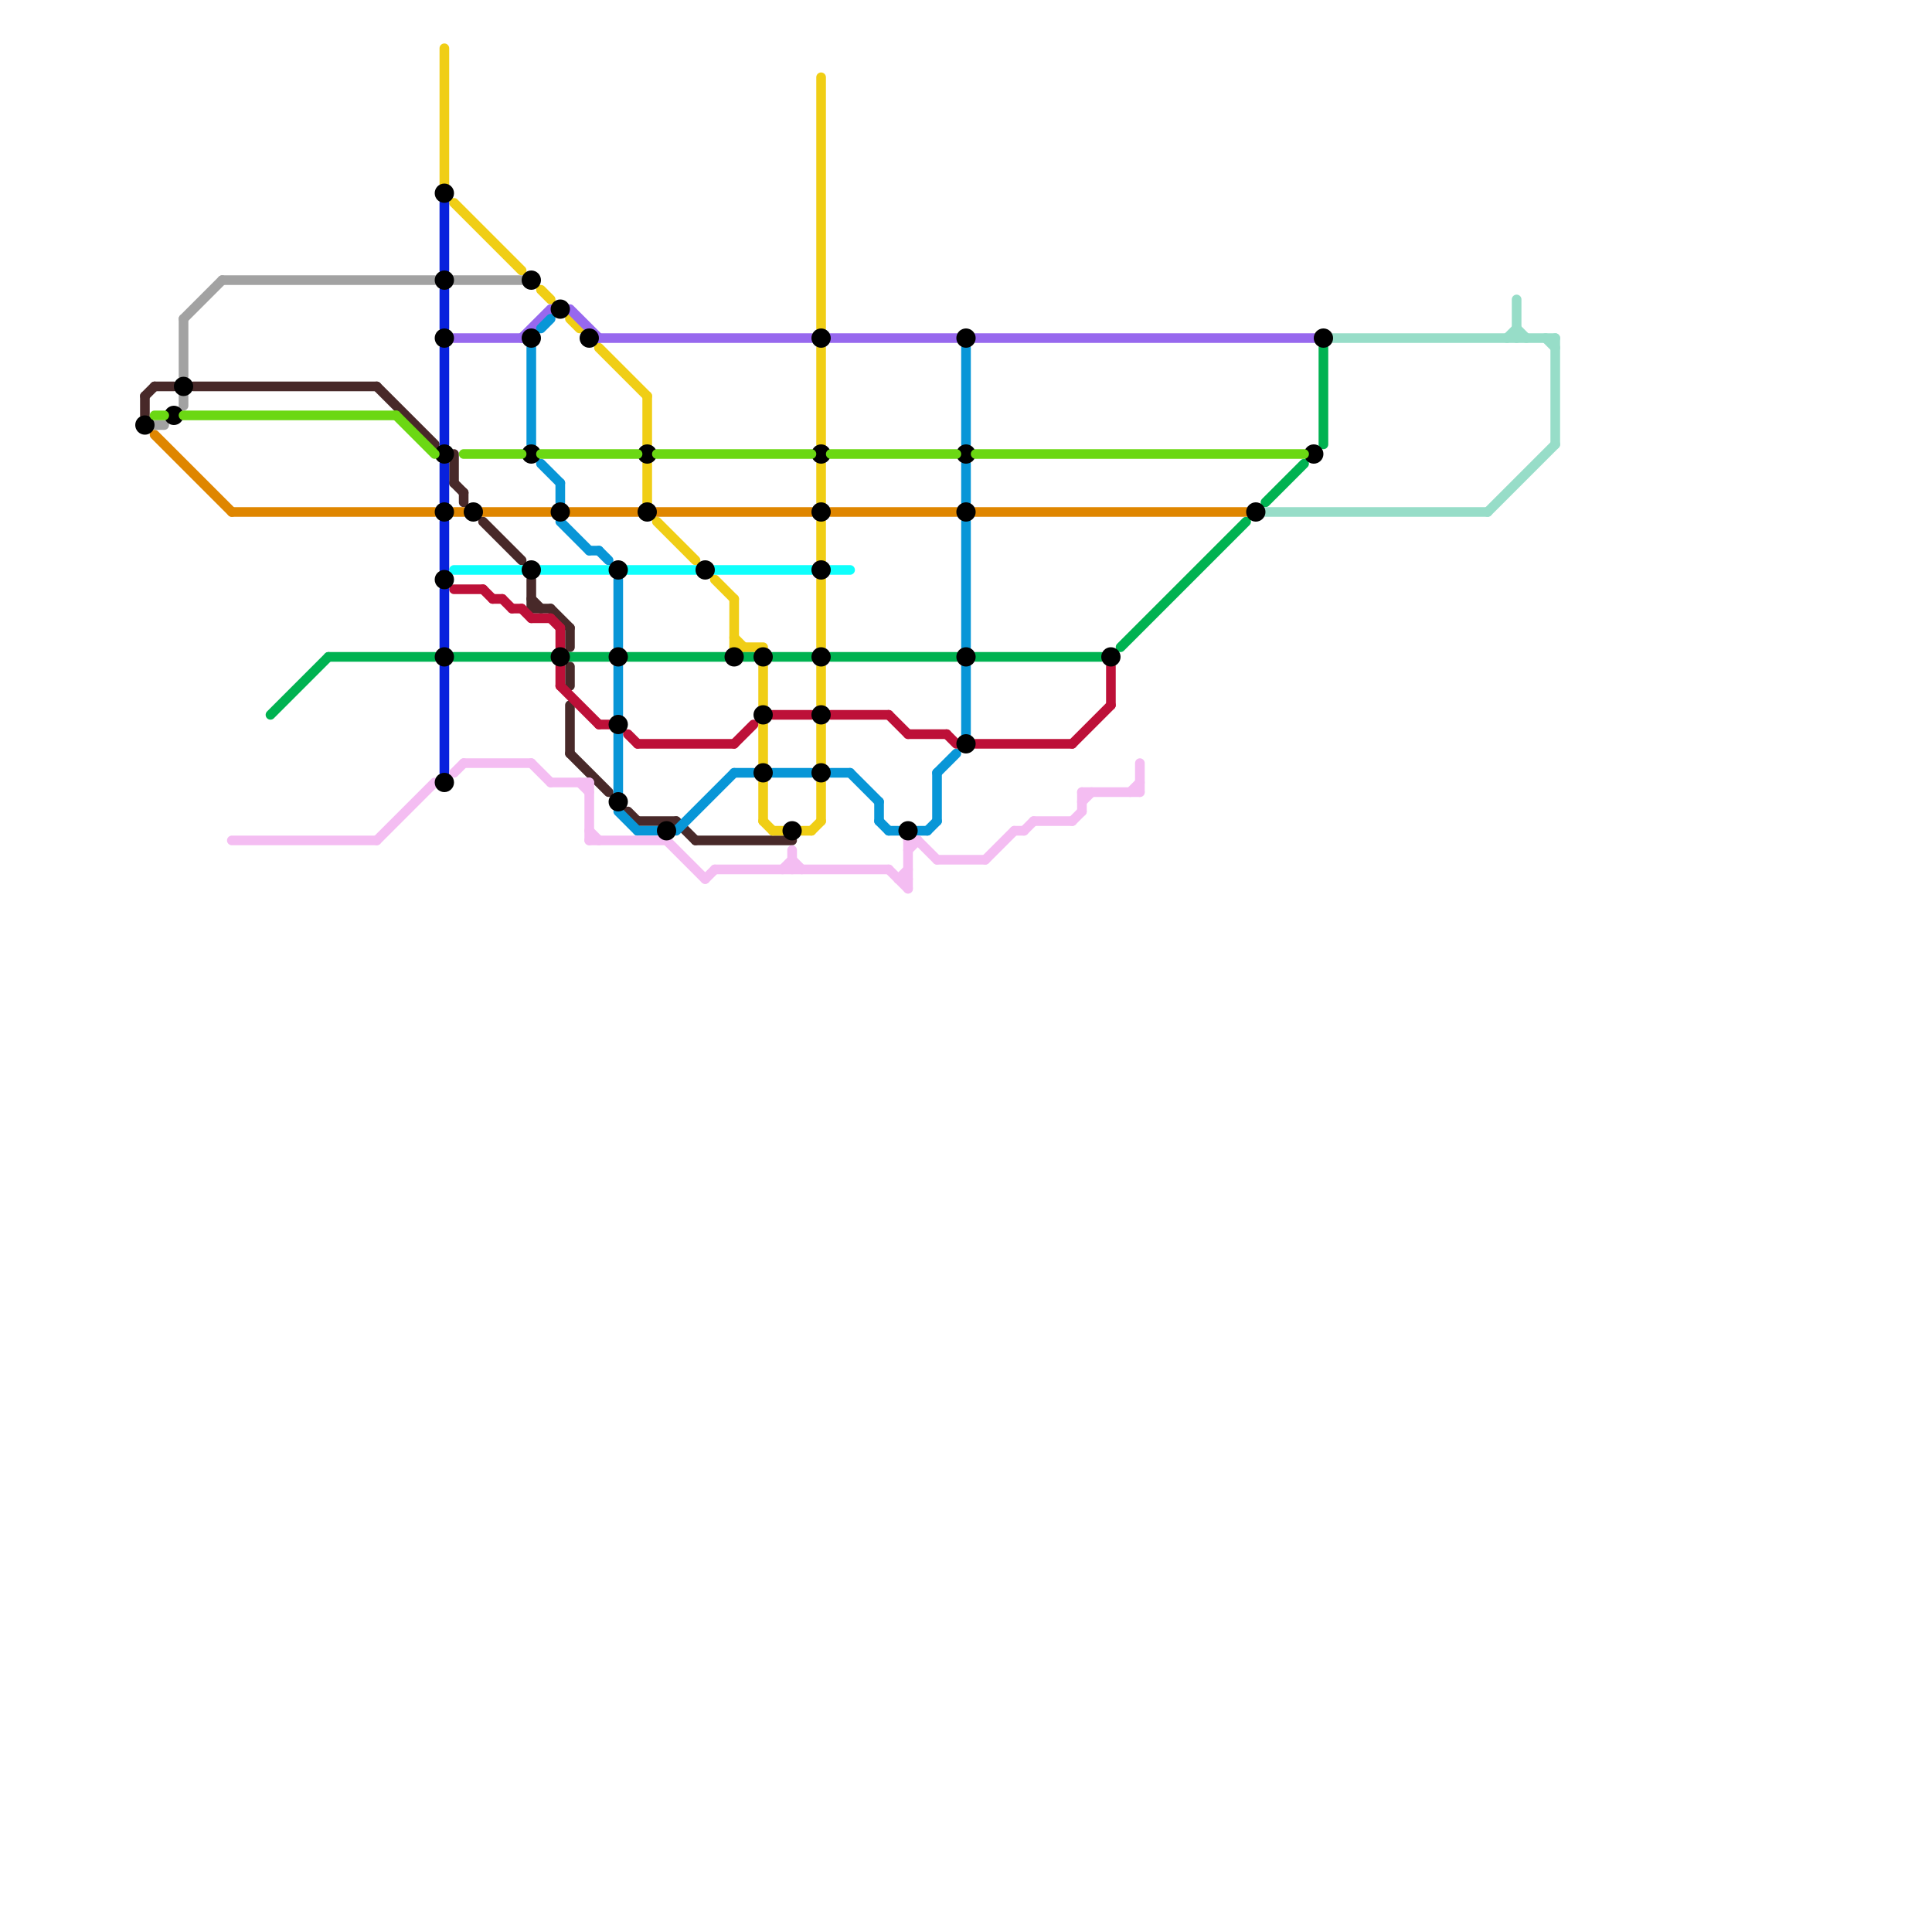 
<svg version="1.1" xmlns="http://www.w3.org/2000/svg" viewBox="0 0 200 200">
<style>text { font: 1px Helvetica; font-weight: 600; white-space: pre; dominant-baseline: central; } line { stroke-width: 1; fill: none; stroke-linecap: round; stroke-linejoin: round; } .c0 { stroke: #482929 } .c1 { stroke: #f0ce15 } .c2 { stroke: #00b251 } .c3 { stroke: #df8600 } .c4 { stroke: #a2a2a2 } .c5 { stroke: #9768ee } .c6 { stroke: #0896d7 } .c7 { stroke: #97ddc8 } .c8 { stroke: #bd1038 } .c9 { stroke: #0ffffc } .c10 { stroke: #0821dd } .c11 { stroke: #f4bdf2 } .c12 { stroke: #000000 } .c13 { stroke: #6bd813 } .w1 { stroke-width: 1; }</style><defs><g id="clg-xf-000000"><circle r="1.2" fill="#000000"/><circle r="0.9" fill="#fff"/><circle r="0.6" fill="#000000"/><circle r="0.3" fill="#fff"/></g><g id="clg-a2a2a2"><circle r="0.6" fill="#a2a2a2"/><circle r="0.3" fill="#fff"/></g><g id="clg-df8600"><circle r="0.6" fill="#df8600"/><circle r="0.3" fill="#fff"/></g><g id="clg-f4bdf2"><circle r="0.6" fill="#f4bdf2"/><circle r="0.3" fill="#fff"/></g><g id="clg-6bd813"><circle r="0.6" fill="#6bd813"/><circle r="0.3" fill="#fff"/></g><g id="clg-00b251"><circle r="0.6" fill="#00b251"/><circle r="0.3" fill="#fff"/></g><g id="clg-f0ce15"><circle r="0.6" fill="#f0ce15"/><circle r="0.3" fill="#fff"/></g><g id="clg-0821dd"><circle r="0.6" fill="#0821dd"/><circle r="0.3" fill="#fff"/></g><g id="clg-0ffffc"><circle r="0.6" fill="#0ffffc"/><circle r="0.3" fill="#fff"/></g><g id="clg-bd1038"><circle r="0.6" fill="#bd1038"/><circle r="0.3" fill="#fff"/></g><g id="clg-9768ee"><circle r="0.6" fill="#9768ee"/><circle r="0.3" fill="#fff"/></g><g id="clg-0896d7"><circle r="0.6" fill="#0896d7"/><circle r="0.3" fill="#fff"/></g><g id="clg-97ddc8"><circle r="0.6" fill="#97ddc8"/><circle r="0.3" fill="#fff"/></g></defs><line class="c0 " x1="55" y1="63" x2="57" y2="63"/><line class="c0 " x1="65" y1="84" x2="66" y2="85"/><line class="c0 " x1="15" y1="41" x2="15" y2="43"/><line class="c0 " x1="47" y1="50" x2="48" y2="51"/><line class="c0 " x1="47" y1="47" x2="47" y2="50"/><line class="c0 " x1="59" y1="78" x2="63" y2="82"/><line class="c0 " x1="59" y1="69" x2="59" y2="71"/><line class="c0 " x1="39" y1="40" x2="45" y2="46"/><line class="c0 " x1="15" y1="41" x2="16" y2="40"/><line class="c0 " x1="55" y1="62" x2="56" y2="63"/><line class="c0 " x1="66" y1="85" x2="70" y2="85"/><line class="c0 " x1="48" y1="51" x2="48" y2="52"/><line class="c0 " x1="55" y1="60" x2="55" y2="63"/><line class="c0 " x1="50" y1="54" x2="54" y2="58"/><line class="c0 " x1="70" y1="85" x2="72" y2="87"/><line class="c0 " x1="72" y1="87" x2="82" y2="87"/><line class="c0 " x1="59" y1="65" x2="59" y2="67"/><line class="c0 " x1="59" y1="73" x2="59" y2="78"/><line class="c0 " x1="16" y1="40" x2="18" y2="40"/><line class="c0 " x1="20" y1="40" x2="39" y2="40"/><line class="c0 " x1="57" y1="63" x2="59" y2="65"/><line class="c1 " x1="83" y1="86" x2="84" y2="86"/><line class="c1 " x1="76" y1="66" x2="77" y2="67"/><line class="c1 " x1="85" y1="8" x2="85" y2="34"/><line class="c1 " x1="84" y1="86" x2="85" y2="85"/><line class="c1 " x1="79" y1="69" x2="79" y2="73"/><line class="c1 " x1="56" y1="30" x2="57" y2="31"/><line class="c1 " x1="46" y1="5" x2="46" y2="19"/><line class="c1 " x1="68" y1="54" x2="72" y2="58"/><line class="c1 " x1="67" y1="48" x2="67" y2="52"/><line class="c1 " x1="85" y1="69" x2="85" y2="73"/><line class="c1 " x1="85" y1="60" x2="85" y2="67"/><line class="c1 " x1="85" y1="54" x2="85" y2="58"/><line class="c1 " x1="79" y1="75" x2="79" y2="79"/><line class="c1 " x1="47" y1="21" x2="54" y2="28"/><line class="c1 " x1="79" y1="81" x2="79" y2="85"/><line class="c1 " x1="80" y1="86" x2="81" y2="86"/><line class="c1 " x1="85" y1="81" x2="85" y2="85"/><line class="c1 " x1="59" y1="33" x2="60" y2="34"/><line class="c1 " x1="79" y1="85" x2="80" y2="86"/><line class="c1 " x1="76" y1="67" x2="79" y2="67"/><line class="c1 " x1="67" y1="41" x2="67" y2="46"/><line class="c1 " x1="76" y1="62" x2="76" y2="67"/><line class="c1 " x1="62" y1="36" x2="67" y2="41"/><line class="c1 " x1="85" y1="36" x2="85" y2="46"/><line class="c1 " x1="85" y1="48" x2="85" y2="52"/><line class="c1 " x1="85" y1="75" x2="85" y2="79"/><line class="c1 " x1="74" y1="60" x2="76" y2="62"/><line class="c2 " x1="77" y1="68" x2="78" y2="68"/><line class="c2 " x1="116" y1="67" x2="129" y2="54"/><line class="c2 " x1="101" y1="68" x2="114" y2="68"/><line class="c2 " x1="137" y1="36" x2="137" y2="46"/><line class="c2 " x1="59" y1="68" x2="63" y2="68"/><line class="c2 " x1="131" y1="52" x2="135" y2="48"/><line class="c2 " x1="47" y1="68" x2="57" y2="68"/><line class="c2 " x1="65" y1="68" x2="75" y2="68"/><line class="c2 " x1="34" y1="68" x2="45" y2="68"/><line class="c2 " x1="86" y1="68" x2="99" y2="68"/><line class="c2 " x1="80" y1="68" x2="84" y2="68"/><line class="c2 " x1="28" y1="74" x2="34" y2="68"/><line class="c3 " x1="16" y1="45" x2="24" y2="53"/><line class="c3 " x1="47" y1="53" x2="48" y2="53"/><line class="c3 " x1="101" y1="53" x2="129" y2="53"/><line class="c3 " x1="50" y1="53" x2="57" y2="53"/><line class="c3 " x1="86" y1="53" x2="99" y2="53"/><line class="c3 " x1="59" y1="53" x2="66" y2="53"/><line class="c3 " x1="24" y1="53" x2="45" y2="53"/><line class="c3 " x1="68" y1="53" x2="84" y2="53"/><line class="c4 " x1="19" y1="33" x2="23" y2="29"/><line class="c4 " x1="47" y1="29" x2="54" y2="29"/><line class="c4 " x1="16" y1="44" x2="17" y2="44"/><line class="c4 " x1="19" y1="33" x2="19" y2="39"/><line class="c4 " x1="19" y1="41" x2="19" y2="42"/><line class="c4 " x1="23" y1="29" x2="45" y2="29"/><line class="c5 " x1="86" y1="35" x2="99" y2="35"/><line class="c5 " x1="62" y1="35" x2="84" y2="35"/><line class="c5 " x1="101" y1="35" x2="136" y2="35"/><line class="c5 " x1="47" y1="35" x2="54" y2="35"/><line class="c5 " x1="54" y1="35" x2="57" y2="32"/><line class="c5 " x1="59" y1="32" x2="62" y2="35"/><line class="c6 " x1="100" y1="48" x2="100" y2="52"/><line class="c6 " x1="92" y1="86" x2="93" y2="86"/><line class="c6 " x1="97" y1="80" x2="97" y2="85"/><line class="c6 " x1="56" y1="34" x2="57" y2="33"/><line class="c6 " x1="96" y1="86" x2="97" y2="85"/><line class="c6 " x1="58" y1="54" x2="61" y2="57"/><line class="c6 " x1="66" y1="86" x2="68" y2="86"/><line class="c6 " x1="70" y1="86" x2="76" y2="80"/><line class="c6 " x1="100" y1="69" x2="100" y2="76"/><line class="c6 " x1="61" y1="57" x2="62" y2="57"/><line class="c6 " x1="97" y1="80" x2="99" y2="78"/><line class="c6 " x1="86" y1="80" x2="88" y2="80"/><line class="c6 " x1="62" y1="57" x2="63" y2="58"/><line class="c6 " x1="64" y1="76" x2="64" y2="82"/><line class="c6 " x1="80" y1="80" x2="84" y2="80"/><line class="c6 " x1="58" y1="50" x2="58" y2="52"/><line class="c6 " x1="100" y1="54" x2="100" y2="67"/><line class="c6 " x1="95" y1="86" x2="96" y2="86"/><line class="c6 " x1="88" y1="80" x2="91" y2="83"/><line class="c6 " x1="76" y1="80" x2="78" y2="80"/><line class="c6 " x1="91" y1="83" x2="91" y2="85"/><line class="c6 " x1="91" y1="85" x2="92" y2="86"/><line class="c6 " x1="55" y1="36" x2="55" y2="46"/><line class="c6 " x1="100" y1="36" x2="100" y2="46"/><line class="c6 " x1="56" y1="48" x2="58" y2="50"/><line class="c6 " x1="64" y1="60" x2="64" y2="67"/><line class="c6 " x1="64" y1="84" x2="66" y2="86"/><line class="c6 " x1="64" y1="69" x2="64" y2="74"/><line class="c7 " x1="157" y1="34" x2="158" y2="35"/><line class="c7 " x1="161" y1="35" x2="161" y2="46"/><line class="c7 " x1="157" y1="31" x2="157" y2="35"/><line class="c7 " x1="154" y1="53" x2="161" y2="46"/><line class="c7 " x1="160" y1="35" x2="161" y2="36"/><line class="c7 " x1="131" y1="53" x2="154" y2="53"/><line class="c7 " x1="138" y1="35" x2="161" y2="35"/><line class="c7 " x1="156" y1="35" x2="157" y2="34"/><line class="c8 " x1="52" y1="62" x2="53" y2="63"/><line class="c8 " x1="65" y1="76" x2="66" y2="77"/><line class="c8 " x1="58" y1="65" x2="58" y2="67"/><line class="c8 " x1="101" y1="77" x2="111" y2="77"/><line class="c8 " x1="54" y1="63" x2="55" y2="64"/><line class="c8 " x1="53" y1="63" x2="54" y2="63"/><line class="c8 " x1="66" y1="77" x2="76" y2="77"/><line class="c8 " x1="62" y1="75" x2="63" y2="75"/><line class="c8 " x1="76" y1="77" x2="78" y2="75"/><line class="c8 " x1="50" y1="61" x2="51" y2="62"/><line class="c8 " x1="58" y1="71" x2="62" y2="75"/><line class="c8 " x1="80" y1="74" x2="84" y2="74"/><line class="c8 " x1="58" y1="69" x2="58" y2="71"/><line class="c8 " x1="57" y1="64" x2="58" y2="65"/><line class="c8 " x1="111" y1="77" x2="115" y2="73"/><line class="c8 " x1="86" y1="74" x2="92" y2="74"/><line class="c8 " x1="98" y1="76" x2="99" y2="77"/><line class="c8 " x1="115" y1="69" x2="115" y2="73"/><line class="c8 " x1="92" y1="74" x2="94" y2="76"/><line class="c8 " x1="94" y1="76" x2="98" y2="76"/><line class="c8 " x1="55" y1="64" x2="57" y2="64"/><line class="c8 " x1="51" y1="62" x2="52" y2="62"/><line class="c8 " x1="47" y1="61" x2="50" y2="61"/><line class="c9 " x1="65" y1="59" x2="72" y2="59"/><line class="c9 " x1="74" y1="59" x2="84" y2="59"/><line class="c9 " x1="47" y1="59" x2="54" y2="59"/><line class="c9 " x1="56" y1="59" x2="63" y2="59"/><line class="c9 " x1="86" y1="59" x2="88" y2="59"/><line class="c10 " x1="46" y1="69" x2="46" y2="80"/><line class="c10 " x1="46" y1="61" x2="46" y2="67"/><line class="c10 " x1="46" y1="54" x2="46" y2="59"/><line class="c10 " x1="46" y1="21" x2="46" y2="28"/><line class="c10 " x1="46" y1="36" x2="46" y2="46"/><line class="c10 " x1="46" y1="48" x2="46" y2="52"/><line class="c10 " x1="46" y1="30" x2="46" y2="34"/><line class="c11 " x1="94" y1="87" x2="95" y2="87"/><line class="c11 " x1="107" y1="85" x2="111" y2="85"/><line class="c11 " x1="39" y1="87" x2="45" y2="81"/><line class="c11 " x1="61" y1="87" x2="69" y2="87"/><line class="c11 " x1="95" y1="87" x2="97" y2="89"/><line class="c11 " x1="106" y1="86" x2="107" y2="85"/><line class="c11 " x1="82" y1="88" x2="82" y2="90"/><line class="c11 " x1="61" y1="81" x2="61" y2="87"/><line class="c11 " x1="93" y1="91" x2="94" y2="91"/><line class="c11 " x1="81" y1="90" x2="82" y2="89"/><line class="c11 " x1="24" y1="87" x2="39" y2="87"/><line class="c11 " x1="69" y1="87" x2="73" y2="91"/><line class="c11 " x1="61" y1="86" x2="62" y2="87"/><line class="c11 " x1="112" y1="82" x2="118" y2="82"/><line class="c11 " x1="92" y1="90" x2="94" y2="92"/><line class="c11 " x1="112" y1="83" x2="113" y2="82"/><line class="c11 " x1="47" y1="80" x2="48" y2="79"/><line class="c11 " x1="112" y1="82" x2="112" y2="84"/><line class="c11 " x1="57" y1="81" x2="61" y2="81"/><line class="c11 " x1="94" y1="88" x2="95" y2="87"/><line class="c11 " x1="93" y1="91" x2="94" y2="90"/><line class="c11 " x1="111" y1="85" x2="112" y2="84"/><line class="c11 " x1="118" y1="79" x2="118" y2="82"/><line class="c11 " x1="60" y1="81" x2="61" y2="82"/><line class="c11 " x1="82" y1="89" x2="83" y2="90"/><line class="c11 " x1="73" y1="91" x2="74" y2="90"/><line class="c11 " x1="102" y1="89" x2="105" y2="86"/><line class="c11 " x1="97" y1="89" x2="102" y2="89"/><line class="c11 " x1="117" y1="82" x2="118" y2="81"/><line class="c11 " x1="94" y1="87" x2="94" y2="92"/><line class="c11 " x1="74" y1="90" x2="92" y2="90"/><line class="c11 " x1="55" y1="79" x2="57" y2="81"/><line class="c11 " x1="105" y1="86" x2="106" y2="86"/><line class="c11 " x1="48" y1="79" x2="55" y2="79"/><circle cx="64" cy="75" r="1" fill="#000000" /><circle cx="100" cy="68" r="1" fill="#000000" /><circle cx="58" cy="68" r="1" fill="#000000" /><circle cx="100" cy="77" r="1" fill="#000000" /><circle cx="137" cy="35" r="1" fill="#000000" /><circle cx="69" cy="86" r="1" fill="#000000" /><circle cx="67" cy="53" r="1" fill="#000000" /><circle cx="55" cy="29" r="1" fill="#000000" /><circle cx="55" cy="35" r="1" fill="#000000" /><circle cx="49" cy="53" r="1" fill="#000000" /><circle cx="46" cy="60" r="1" fill="#000000" /><circle cx="73" cy="59" r="1" fill="#000000" /><circle cx="55" cy="47" r="1" fill="#000000" /><circle cx="46" cy="20" r="1" fill="#000000" /><circle cx="115" cy="68" r="1" fill="#000000" /><circle cx="64" cy="59" r="1" fill="#000000" /><circle cx="46" cy="81" r="1" fill="#000000" /><circle cx="55" cy="59" r="1" fill="#000000" /><circle cx="64" cy="68" r="1" fill="#000000" /><circle cx="46" cy="29" r="1" fill="#000000" /><circle cx="46" cy="35" r="1" fill="#000000" /><circle cx="82" cy="86" r="1" fill="#000000" /><circle cx="130" cy="53" r="1" fill="#000000" /><circle cx="64" cy="83" r="1" fill="#000000" /><circle cx="46" cy="47" r="1" fill="#000000" /><circle cx="15" cy="44" r="1" fill="#000000" /><circle cx="18" cy="43" r="1" fill="#000000" /><circle cx="46" cy="53" r="1" fill="#000000" /><circle cx="136" cy="47" r="1" fill="#000000" /><circle cx="46" cy="68" r="1" fill="#000000" /><circle cx="79" cy="68" r="1" fill="#000000" /><circle cx="61" cy="35" r="1" fill="#000000" /><circle cx="79" cy="74" r="1" fill="#000000" /><circle cx="79" cy="80" r="1" fill="#000000" /><circle cx="85" cy="35" r="1" fill="#000000" /><circle cx="85" cy="47" r="1" fill="#000000" /><circle cx="85" cy="53" r="1" fill="#000000" /><circle cx="85" cy="59" r="1" fill="#000000" /><circle cx="85" cy="68" r="1" fill="#000000" /><circle cx="76" cy="68" r="1" fill="#000000" /><circle cx="58" cy="32" r="1" fill="#000000" /><circle cx="100" cy="35" r="1" fill="#000000" /><circle cx="85" cy="74" r="1" fill="#000000" /><circle cx="85" cy="80" r="1" fill="#000000" /><circle cx="94" cy="86" r="1" fill="#000000" /><circle cx="67" cy="47" r="1" fill="#000000" /><circle cx="100" cy="47" r="1" fill="#000000" /><circle cx="100" cy="53" r="1" fill="#000000" /><circle cx="58" cy="53" r="1" fill="#000000" /><circle cx="19" cy="40" r="1" fill="#000000" /><line class="c13 " x1="16" y1="43" x2="17" y2="43"/><line class="c13 " x1="19" y1="43" x2="41" y2="43"/><line class="c13 " x1="101" y1="47" x2="135" y2="47"/><line class="c13 " x1="86" y1="47" x2="99" y2="47"/><line class="c13 " x1="56" y1="47" x2="66" y2="47"/><line class="c13 " x1="48" y1="47" x2="54" y2="47"/><line class="c13 " x1="41" y1="43" x2="45" y2="47"/><line class="c13 " x1="68" y1="47" x2="84" y2="47"/>
</svg>
